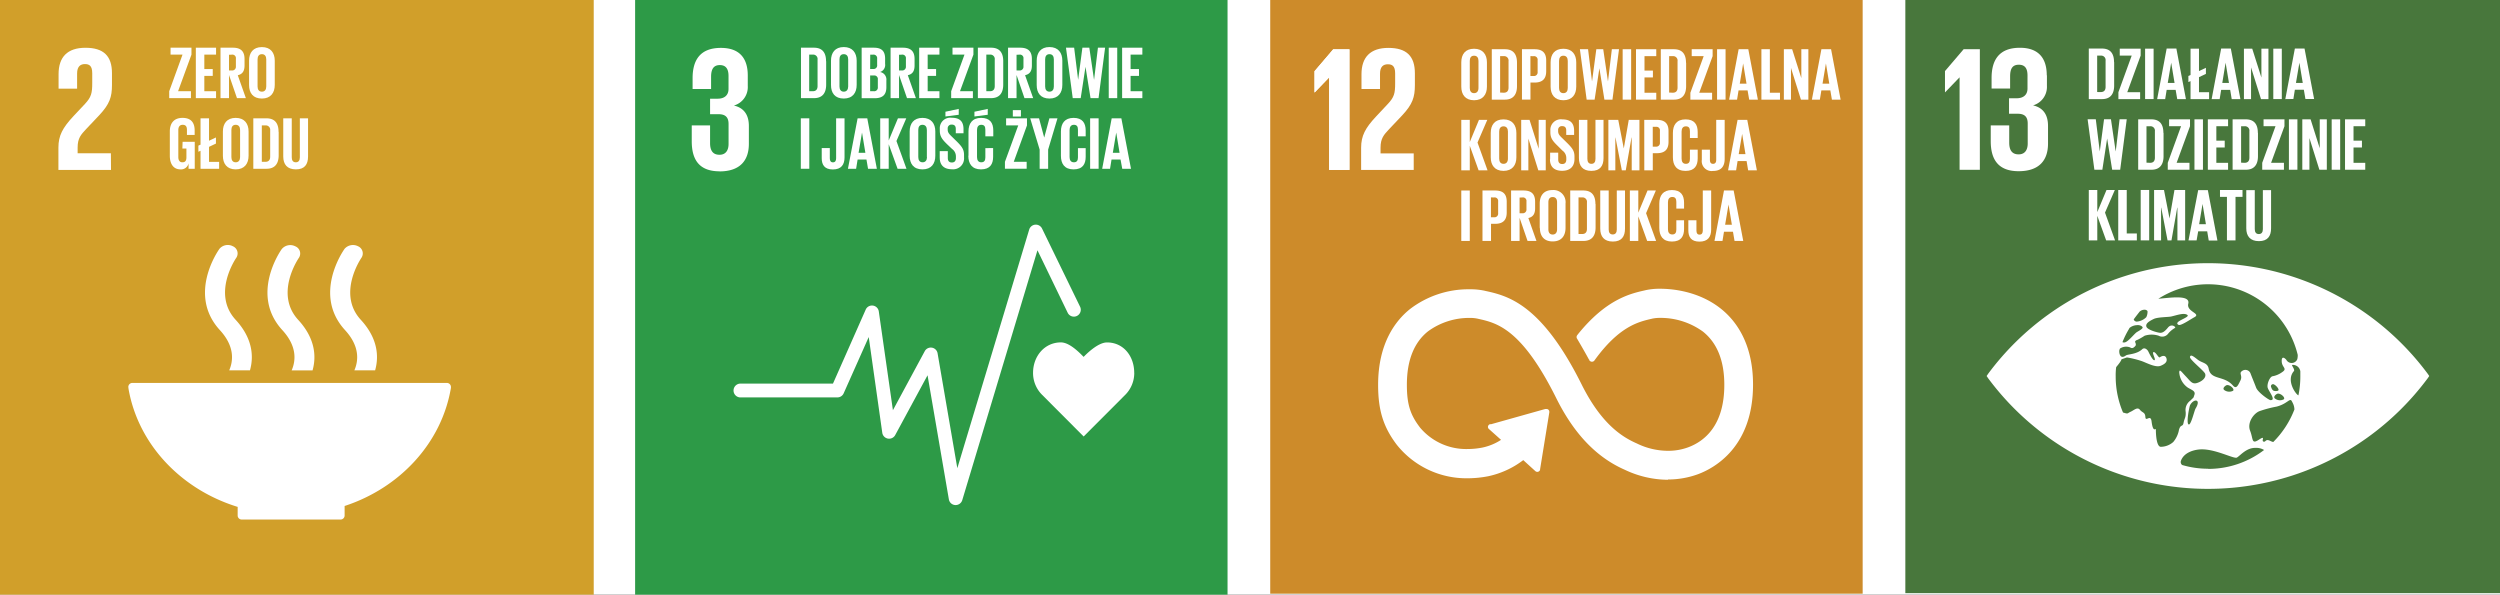 <?xml version="1.0" encoding="UTF-8"?> <svg xmlns="http://www.w3.org/2000/svg" xmlns:xlink="http://www.w3.org/1999/xlink" width="618" height="147" viewBox="0 0 618 147"><rect x="0" y="0" width="618" height="147" fill="#333333" stroke="none"/><defs><clipPath id="clip-path"><rect id="Rectangle_5" data-name="Rectangle 5" width="146.77" height="147.16" fill="none"></rect></clipPath><clipPath id="clip-path-2"><rect id="Rectangle_10" data-name="Rectangle 10" width="146.45" height="147.16" fill="none"></rect></clipPath><clipPath id="clip-path-3"><rect id="Rectangle_15" data-name="Rectangle 15" width="146.45" height="146.76" fill="none"></rect></clipPath><clipPath id="clip-path-4"><rect id="Rectangle_23" data-name="Rectangle 23" width="147.1" height="146.63" fill="none"></rect></clipPath><clipPath id="clip-_1"><rect width="618" height="147"></rect></clipPath></defs><g id="_1" data-name="1" clip-path="url(#clip-_1)"><rect width="618" height="147" fill="#fff"></rect><g id="Cele-PL-02"><rect id="Rectangle_4" data-name="Rectangle 4" width="146.77" height="147.16" fill="#d19f2a"></rect><g id="Group_1" data-name="Group 1" clip-path="url(#clip-path)"><path id="Path_1" data-name="Path 1" d="M27.41,37.88H19.19V36.47c0-2.33.84-3.21,2.11-4.57l3.21-3.39C27.1,25.74,27.68,24,27.68,21V18.1c0-4.27-2.07-6.29-6.56-6.29s-6.64,2.33-6.64,6.51v3.6h4.58V18.17c0-1.8.88-2.33,1.93-2.33s1.81.4,1.81,2.25v2.46c0,2.45-.23,3.45-1.8,5.14l-2.82,3c-2.72,2.91-3.74,4.84-3.74,7.79V42h13Z" fill="#fff"></path><path id="Path_2" data-name="Path 2" d="M58.75,125.42v2.08a1,1,0,0,0,1,.93H84.19a1,1,0,0,0,1-1h0v-2.35c13.73-4.5,24-15.63,26.28-29.2V95.8a.66.66,0,0,0,0-.14,1,1,0,0,0-1-1H32.72a1,1,0,0,0-1,1l.05.45c2.38,13.69,12.95,24.88,27,29.2" fill="#fff"></path><path id="Path_3" data-name="Path 3" d="M85.12,61.6c-.32.46-7.83,11.27.17,20,3.67,4,3.35,7.55,2.31,9.95h5.13c1-3.54.61-8-3.56-12.52-5.89-6.44.08-15.15.17-15.29a1.93,1.93,0,0,0-.84-2.87,2.75,2.75,0,0,0-3.38.71" fill="#fff"></path><path id="Path_4" data-name="Path 4" d="M72.13,91.57h5.13c1-3.54.61-8-3.56-12.52-5.89-6.44.07-15.15.17-15.29A1.92,1.92,0,0,0,73,60.89a2.73,2.73,0,0,0-3.37.71c-.33.46-7.84,11.27.16,20,3.67,4,3.35,7.55,2.31,9.95" fill="#fff"></path><path id="Path_5" data-name="Path 5" d="M54.19,61.6c-.33.46-7.84,11.27.16,20,3.67,4,3.35,7.55,2.31,9.95h5.13c1-3.53.61-8-3.56-12.52-5.9-6.44.07-15.15.17-15.29a1.93,1.93,0,0,0-.84-2.87,2.7,2.7,0,0,0-3.37.71" fill="#fff"></path><path id="Path_6" data-name="Path 6" d="M44.02,22.55H47.2v1.71H41.83V22.55l3.29-9.05H42.16V11.79h5.17V13.5Z" fill="#fff"></path><path id="Path_7" data-name="Path 7" d="M48.41,11.79h5V13.5h-2.9v3.57h2.08v1.69H50.51v3.79h2.9v1.71h-5Z" fill="#fff"></path><path id="Path_8" data-name="Path 8" d="M56.61,18.54v5.72h-2.1V11.79h3.06c2.11,0,2.88,1.05,2.88,2.8v1.6c0,1.34-.48,2.13-1.67,2.41l2,5.66h-2.2Zm0-5v3.88h.7a.91.91,0,0,0,1-1V14.51a.87.87,0,0,0-1-1Z" fill="#fff"></path><path id="Path_9" data-name="Path 9" d="M61.57,21V15c0-1.95,1-3.36,3.17-3.36s3.18,1.41,3.18,3.36v6c0,1.93-1,3.36-3.18,3.36S61.57,23,61.57,21m4.25.33V14.68c0-.75-.33-1.29-1.08-1.29s-1.07.54-1.07,1.29v6.69c0,.76.33,1.29,1.07,1.29s1.08-.53,1.08-1.29" fill="#fff"></path><path id="Path_10" data-name="Path 10" d="M45.14,35.06h3v6.66H46.61V40.36a1.88,1.88,0,0,1-2,1.51c-1.8,0-2.63-1.44-2.63-3.37v-6c0-1.95.94-3.36,3.14-3.36s3,1.28,3,3.12v1.1H46.21V32.07c0-.78-.3-1.22-1.05-1.22s-1.08.54-1.08,1.29v6.69c0,.76.31,1.29,1,1.29s1-.39,1-1.2v-2.2h-1Z" fill="#fff"></path><path id="Path_11" data-name="Path 11" d="M49.04,36l.53-.24V29.25h2.1v5.54l1.71-.81v1.51l-1.71.81v3.71h2.5v1.71h-4.6V37.27l-.53.24Z" fill="#fff"></path><path id="Path_12" data-name="Path 12" d="M55.1,38.5v-6c0-1.95,1-3.36,3.16-3.36s3.19,1.41,3.19,3.36v6c0,1.93-1,3.37-3.19,3.37S55.1,40.43,55.1,38.5m4.25.33V32.14c0-.75-.33-1.29-1.09-1.29s-1.06.54-1.06,1.29v6.69c0,.76.33,1.29,1.06,1.29s1.09-.53,1.09-1.29" fill="#fff"></path><path id="Path_13" data-name="Path 13" d="M68.89,32.6v5.77c0,1.91-.79,3.35-3,3.35H62.62V29.25h3.24c2.24,0,3,1.42,3,3.35M65.6,40c.86,0,1.19-.52,1.19-1.27V32.21A1.09,1.09,0,0,0,65.6,31h-.88v9Z" fill="#fff"></path><path id="Path_14" data-name="Path 14" d="M76.15,29.25v9.44c0,1.93-.83,3.18-3,3.18s-3.13-1.25-3.13-3.18V29.25h2.1v9.64c0,.73.29,1.23,1,1.23s1-.5,1-1.23V29.25Z" fill="#fff"></path></g></g><g id="Cele-PL-03" transform="translate(157)"><rect id="Rectangle_6" data-name="Rectangle 6" width="146.45" height="147.16" fill="#2d9a47"></rect><g id="Group_2" data-name="Group 2" clip-path="url(#clip-path-2)"><path id="Path_15" data-name="Path 15" d="M20.86,42.37c5.06,0,7.26-2.69,7.26-6.82v-4.4c0-2.72-1.19-4.48-3.7-5.06a4.75,4.75,0,0,0,3.43-4.83v-2.6c0-4.22-2-6.82-6.64-6.82-5.19,0-7,3.08-7,7.48V22h4.57V19c0-1.85.58-2.91,2.16-2.91s2.15,1.06,2.15,2.68v3.22c0,1.58-1.05,2.41-2.68,2.41H18.53v3.83h2.11c1.76,0,2.46.84,2.46,2.42v4.93c0,1.58-.7,2.68-2.24,2.68-1.72,0-2.33-1.15-2.33-2.9V31H14v3.91c0,4.53,1.8,7.44,6.9,7.44" fill="#fff"></path><path id="Path_16" data-name="Path 16" d="M123.38,92.18c0-4.16-2.67-7.53-6.72-7.53-2,0-4.46,2.21-5.79,3.57-1.32-1.36-3.6-3.58-5.62-3.58-4,0-6.88,3.38-6.88,7.54a7.61,7.61,0,0,0,2.15,5.33l10.36,10.39,10.36-10.38h0a7.63,7.63,0,0,0,2.15-5.33" fill="#fff"></path><path id="Path_17" data-name="Path 17" d="M79.24,124.85h-.11a1.69,1.69,0,0,1-1.57-1.41L72.29,92.77l-8,14.79a1.71,1.71,0,0,1-3.19-.57L57.75,83.32l-6.2,13.92a1.7,1.7,0,0,1-1.56,1H25.91a1.71,1.71,0,0,1,0-3.41h23L57,76.54a1.7,1.7,0,0,1,3.24.45l3.49,24.41L71.6,86.81a1.7,1.7,0,0,1,3.17.52l4.88,28.41,17.77-59a1.71,1.71,0,0,1,3.17-.25L110,75.83a1.7,1.7,0,1,1-3.07,1.48L99.46,61.87,80.87,123.64a1.71,1.71,0,0,1-1.63,1.21" fill="#fff"></path><path id="Path_18" data-name="Path 18" d="M47.23,15.14v5.77c0,1.91-.79,3.35-3,3.35H41V11.79h3.2c2.24,0,3,1.42,3,3.35m-3.29,7.41c.86,0,1.19-.52,1.19-1.27V14.75a1.09,1.09,0,0,0-1.19-1.25h-.88v9.05Z" fill="#fff"></path><path id="Path_19" data-name="Path 19" d="M48.42,21V15c0-1.95,1-3.37,3.16-3.37s3.19,1.42,3.19,3.37v6c0,1.93-1,3.36-3.19,3.36S48.42,23,48.42,21m4.25.33V14.68c0-.76-.33-1.29-1.09-1.29s-1.06.53-1.06,1.29v6.69c0,.75.33,1.29,1.06,1.29s1.09-.54,1.09-1.29" fill="#fff"></path><path id="Path_20" data-name="Path 20" d="M56,11.79h3c2.1,0,2.8,1,2.8,2.74V15.8a1.81,1.81,0,0,1-1.25,2,1.89,1.89,0,0,1,1.56,2.08v1.66c0,1.76-.79,2.74-2.89,2.74H56Zm2.1,5.26h.73a.88.88,0,0,0,1-1V14.51a.88.88,0,0,0-1-1h-.71Zm0,1.6v3.9H59a.9.9,0,0,0,1-1V19.66a.877.877,0,0,0-1-1Z" fill="#fff"></path><path id="Path_21" data-name="Path 21" d="M65.24,18.54v5.72H63.15V11.79H66.2c2.11,0,2.88,1.05,2.88,2.8v1.6c0,1.34-.47,2.13-1.67,2.4l2,5.67h-2.2Zm0-5v3.88h.7a.91.91,0,0,0,1-1V14.51a.87.87,0,0,0-1-1Z" fill="#fff"></path><path id="Path_22" data-name="Path 22" d="M70.22,11.79h5.01V13.5H72.32v3.57H74.4v1.69H72.32v3.79h2.91v1.71H70.22Z" fill="#fff"></path><path id="Path_23" data-name="Path 23" d="M80.31,22.55H83.5v1.71H78.13V22.55l3.29-9.05H78.46V11.79h5.17V13.5Z" fill="#fff"></path><path id="Path_24" data-name="Path 24" d="M91,15.14v5.77c0,1.91-.79,3.35-3,3.35H84.73V11.79H88c2.25,0,3,1.42,3,3.35m-3.29,7.41c.86,0,1.19-.52,1.19-1.27V14.75a1.09,1.09,0,0,0-1.19-1.25h-.89v9.05Z" fill="#fff"></path><path id="Path_25" data-name="Path 25" d="M94.29,18.54v5.72h-2.1V11.79h3c2.12,0,2.89,1.05,2.89,2.8v1.6c0,1.34-.48,2.13-1.68,2.4l2,5.67H96.25Zm0-5v3.88H95a.91.91,0,0,0,1-1V14.51a.87.87,0,0,0-1-1Z" fill="#fff"></path><path id="Path_26" data-name="Path 26" d="M99.27,21V15c0-1.95,1-3.37,3.16-3.37s3.18,1.42,3.18,3.37v6c0,1.93-1,3.36-3.18,3.36S99.27,23,99.27,21m4.24.33V14.68c0-.76-.33-1.29-1.08-1.29s-1.07.53-1.07,1.29v6.69c0,.75.33,1.29,1.07,1.29s1.08-.54,1.08-1.29" fill="#fff"></path><path id="Path_27" data-name="Path 27" d="M111.33,16.55l-1.18,7.71h-1.97l-1.67-12.47h2.02l.98,7.91h.01l1.05-7.91h1.71l1.16,7.91h.02l.95-7.91h1.77l-1.62,12.47h-1.98l-1.24-7.71Z" fill="#fff"></path><rect id="Rectangle_7" data-name="Rectangle 7" width="2.1" height="12.47" transform="translate(117.08 11.79)" fill="#fff"></rect><path id="Path_28" data-name="Path 28" d="M120.39,11.79h5V13.5h-2.91v3.57h2.08v1.69h-2.08v3.79h2.91v1.71h-5Z" fill="#fff"></path><rect id="Rectangle_8" data-name="Rectangle 8" width="2.1" height="12.47" transform="translate(40.96 29.25)" fill="#fff"></rect><path id="Path_29" data-name="Path 29" d="M51.77,29.25v9.64c0,1.8-.79,3-2.89,3s-2.75-1.2-2.75-2.78v-2.5h2v2.52c0,.62.22,1,.77,1s.79-.37.79-1V29.25Z" fill="#fff"></path><path id="Path_30" data-name="Path 30" d="M52.61,41.72,55,29.25h2.39l2.37,12.47H57.58l-.39-2.28H55l-.37,2.28Zm2.63-3.95h1.68l-.83-5h0Z" fill="#fff"></path><path id="Path_31" data-name="Path 31" d="M62.69,35.65v6.07h-2.1V29.25h2.1v5.48l2.28-5.48h2.06L64.6,34.86l2.48,6.86h-2.2Z" fill="#fff"></path><path id="Path_32" data-name="Path 32" d="M67.87,38.5v-6c0-1.95,1-3.36,3.16-3.36s3.18,1.41,3.18,3.36v6c0,1.93-.95,3.37-3.18,3.37s-3.16-1.44-3.16-3.37m4.25.33V32.14c0-.75-.33-1.29-1.09-1.29S70,31.39,70,32.14v6.69c0,.76.33,1.29,1.06,1.29s1.09-.53,1.09-1.29" fill="#fff"></path><path id="Path_33" data-name="Path 33" d="M75.3,39V37.36h2v1.71c0,.7.31,1.1,1,1.1s1-.44,1-1.1v-.48a2.24,2.24,0,0,0-.94-1.76l-1.3-1.23c-1.19-1.18-1.74-1.9-1.74-3.33v-.42a2.6,2.6,0,0,1,2.94-2.74c2.09,0,2.92,1,2.92,2.83v1H79.27V31.86c0-.71-.33-1.06-1-1.06a.92.92,0,0,0-1,1v.25c0,.7.39,1.11,1,1.7l1.35,1.32c1.14,1.16,1.69,1.86,1.69,3.24v.6a2.7,2.7,0,0,1-3,2.93c-2.14,0-3-1.2-3-2.83M80,28.37l-3.29.42V27.62l3.29-.7Z" fill="#fff"></path><path id="Path_34" data-name="Path 34" d="M82.41,38.5v-6c0-1.95.92-3.36,3.13-3.36s3,1.28,3,3.12V33.7H86.58V32.07c0-.78-.25-1.22-1-1.22s-1.06.54-1.06,1.29v6.69c0,.76.31,1.29,1.06,1.29s1-.48,1-1.21v-2.3H88.5v2.15c0,1.78-.74,3.11-3,3.11s-3.13-1.44-3.13-3.37m4.8-10.13-3.29.42V27.62l3.29-.7Z" fill="#fff"></path><path id="Path_35" data-name="Path 35" d="M93.6,40h3.19v1.71H91.42V40l3.29-9h-3V29.25h5.16V31Zm-.23-12.78h2V28.8h-2Z" fill="#fff"></path><path id="Path_36" data-name="Path 36" d="M102.1,36.98v4.74H100V36.98l-2.33-7.73h2.18l1.27,4.73h.02l1.27-4.73h2Z" fill="#fff"></path><path id="Path_37" data-name="Path 37" d="M105.26,38.5v-6c0-1.95.92-3.36,3.12-3.36s3,1.28,3,3.12V33.7h-1.91V32.07c0-.78-.26-1.22-1-1.22s-1.07.54-1.07,1.29v6.69c0,.76.32,1.29,1.07,1.29s1-.48,1-1.21v-2.3h1.91v2.15c0,1.78-.73,3.11-3,3.11s-3.12-1.44-3.12-3.37" fill="#fff"></path><rect id="Rectangle_9" data-name="Rectangle 9" width="2.1" height="12.47" transform="translate(112.48 29.25)" fill="#fff"></rect><path id="Path_38" data-name="Path 38" d="M115.46,41.72l2.35-12.47h2.39l2.38,12.47h-2.16L120,39.44h-2.23l-.37,2.28Zm2.63-3.95h1.67l-.83-5h0Z" fill="#fff"></path></g></g><g id="Cele-PL-12" transform="translate(314)"><rect id="Rectangle_11" data-name="Rectangle 11" width="146.45" height="146.76" fill="#cd8b2a"></rect><path id="Path_39" data-name="Path 39" d="M14.52,19.18h.04V42.01h5.02V12.19H15.57L10.95,17.6v5.24H11Z" fill="#fff"></path><g id="Group_3" data-name="Group 3" clip-path="url(#clip-path-3)"><path id="Path_40" data-name="Path 40" d="M22.56,18.35V22h4.58V18.22c0-1.81.88-2.33,1.93-2.33s1.81.39,1.81,2.24v2.46c0,2.47-.22,3.43-1.85,5.15l-2.81,3c-2.73,2.9-3.75,4.84-3.75,7.78V42h13V37.92h-8.2V36.51c0-2.33.84-3.21,2.11-4.57l3.21-3.39c2.6-2.77,3.17-4.53,3.17-7.52v-2.9c0-4.27-2.07-6.29-6.55-6.29s-6.65,2.33-6.65,6.51" fill="#fff"></path><path id="Path_41" data-name="Path 41" d="M98.34,118.6a25.1,25.1,0,0,1-10.71-2.48c-7-3.08-12.59-8.92-17-17.85C62.12,81.23,56,79.84,51.5,78.83l-.3-.07a9.231,9.231,0,0,0-2-.17A17.23,17.23,0,0,0,39,81.91c-3.46,2.76-5.22,7.2-5.22,13.19,0,4.73.8,7.37,3.17,10.48l.07.1A14.88,14.88,0,0,0,48.8,111a19.111,19.111,0,0,0,3.64-.36,13.48,13.48,0,0,0,4.62-1.91l-3-2.68a.68.68,0,0,1-.24-.48.69.69,0,0,1,.19-.51.59.59,0,0,1,.35-.2h.26L68,101.1h.28a.7.7,0,0,1,.48.17.68.68,0,0,1,.23.51v.16l-2.27,14a.66.66,0,0,1-.17.48.73.73,0,0,1-1,.05l-3-2.73a21.68,21.68,0,0,1-8.73,4,26.929,26.929,0,0,1-5.07.49,22,22,0,0,1-17.47-8.29c-3.31-4.36-4.61-8.51-4.61-14.79,0-10.31,4.31-15.9,7.92-18.78a23.8,23.8,0,0,1,14.67-4.86,16.939,16.939,0,0,1,3.56.32l.3.07C58.63,73.11,67,75,77,95.08c4.92,9.86,10.12,13,13.6,14.53l.29.14a17.59,17.59,0,0,0,7.44,1.69,14.21,14.21,0,0,0,5-.87c4.07-1.52,8.92-5.43,8.92-15.43,0-6-1.79-10.4-5.31-13.19a17.86,17.86,0,0,0-10.49-3.37,9.57,9.57,0,0,0-1.94.17l-.38.09C91,79.58,86.25,80.69,80.22,89l-.13.18A.77.77,0,0,1,78.85,89l.14-.14-.16.09c-.74-1.37-1.67-3-2.84-5l-.16-.26a.743.743,0,0,1,.05-.82l.09-.12.11-.14c6.91-8.57,12.84-10,16.39-10.8l.37-.09a16.5,16.5,0,0,1,3.59-.34c2.62,0,9.33.47,14.92,4.89,3.67,2.89,8,8.5,8,18.8,0,15.41-9.49,20.61-13.57,22.14a21.56,21.56,0,0,1-7.47,1.32" fill="#fff"></path><path id="Path_42" data-name="Path 42" d="M47.23,21.42v-6c0-2,1-3.37,3.16-3.37s3.18,1.42,3.18,3.37v6c0,1.93-1,3.36-3.18,3.36s-3.16-1.43-3.16-3.36m4.25.33V15.06c0-.76-.33-1.29-1.09-1.29s-1.06.53-1.06,1.29v6.69c0,.75.33,1.28,1.06,1.28s1.09-.53,1.09-1.28" fill="#fff"></path><path id="Path_43" data-name="Path 43" d="M61,15.51v5.78c0,1.91-.79,3.34-3,3.34H54.77V12.17H58c2.24,0,3,1.41,3,3.34m-3.29,7.41c.87,0,1.2-.51,1.2-1.26V15.13a1.09,1.09,0,0,0-1.2-1.25h-.88v9Z" fill="#fff"></path><path id="Path_44" data-name="Path 44" d="M62.23,12.17h3.1c2.12,0,2.89,1.05,2.89,2.79v2.63c0,1.75-.77,2.82-2.89,2.82h-1v4.22h-2.1Zm2.09,1.71v4.91h.78a.9.9,0,0,0,1-1v-2.9a.874.874,0,0,0-1-1Z" fill="#fff"></path><path id="Path_45" data-name="Path 45" d="M69.31,21.42v-6c0-2,1-3.37,3.16-3.37s3.18,1.42,3.18,3.37v6c0,1.93-1,3.36-3.18,3.36s-3.16-1.43-3.16-3.36m4.24.33V15.06c0-.76-.33-1.29-1.08-1.29s-1.07.53-1.07,1.29v6.69c0,.75.33,1.28,1.07,1.28s1.08-.53,1.08-1.28" fill="#fff"></path><path id="Path_46" data-name="Path 46" d="M81.36,16.93l-1.17,7.7H78.22L76.55,12.17h2.02l.97,7.9h.02l1.05-7.9h1.71l1.16,7.9h.02l.95-7.9h1.77L84.6,24.63H82.61l-1.23-7.7Z" fill="#fff"></path><rect id="Rectangle_12" data-name="Rectangle 12" width="2.1" height="12.46" transform="translate(87.12 12.17)" fill="#fff"></rect><path id="Path_47" data-name="Path 47" d="M90.42,12.17h5.01v1.71H92.52v3.57H94.6v1.69H92.52v3.79h2.91v1.7H90.42Z" fill="#fff"></path><path id="Path_48" data-name="Path 48" d="M102.81,15.51v5.78c0,1.91-.79,3.34-3,3.34H96.55V12.17h3.23c2.24,0,3,1.41,3,3.34m-3.29,7.41c.87,0,1.2-.51,1.2-1.26V15.13a1.09,1.09,0,0,0-1.2-1.25h-.88v9Z" fill="#fff"></path><path id="Path_49" data-name="Path 49" d="M106.05,22.93h3.18v1.7h-5.37v-1.7l3.29-9.05h-2.96V12.17h5.17v1.71Z" fill="#fff"></path><rect id="Rectangle_13" data-name="Rectangle 13" width="2.1" height="12.46" transform="translate(110.46 12.17)" fill="#fff"></rect><path id="Path_50" data-name="Path 50" d="M113.44,24.63l2.35-12.46h2.39l2.37,12.46H118.4l-.4-2.28h-2.23l-.37,2.28Zm2.63-3.95h1.67l-.83-5h0Z" fill="#fff"></path><path id="Path_51" data-name="Path 51" d="M121.42,12.17h2.09V22.93h2.5v1.7h-4.59Z" fill="#fff"></path><path id="Path_52" data-name="Path 52" d="M128.73,16.8v7.83h-1.76V12.17h2.05l2.27,7.15V12.17h1.74V24.63h-1.84Z" fill="#fff"></path><path id="Path_53" data-name="Path 53" d="M133.9,24.63l2.35-12.46h2.39L141,24.63h-2.15l-.39-2.28h-2.22l-.37,2.28Zm2.63-3.95h1.67l-.83-5h0Z" fill="#fff"></path><path id="Path_54" data-name="Path 54" d="M49.33,36.03V42.1h-2.1V29.63h2.1v5.48l2.27-5.48h2.06l-2.42,5.61,2.48,6.86H51.51Z" fill="#fff"></path><path id="Path_55" data-name="Path 55" d="M54.51,38.88v-6c0-2,1-3.37,3.16-3.37s3.18,1.42,3.18,3.37v6c0,1.93-1,3.36-3.18,3.36s-3.16-1.43-3.16-3.36m4.25.33V32.52c0-.76-.34-1.29-1.09-1.29s-1.07.53-1.07,1.29v6.69c0,.75.33,1.29,1.07,1.29s1.09-.54,1.09-1.29" fill="#fff"></path><path id="Path_56" data-name="Path 56" d="M63.81,34.26V42.1H62.04V29.63H64.1l2.26,7.15V29.63h1.75V42.1H66.27Z" fill="#fff"></path><path id="Path_57" data-name="Path 57" d="M69.19,39.41V37.74h2v1.71c0,.7.32,1.1,1,1.1s1-.44,1-1.1V39a2.24,2.24,0,0,0-.94-1.76L71,36c-1.2-1.17-1.75-1.89-1.75-3.32v-.43a2.6,2.6,0,0,1,2.94-2.74c2.1,0,2.93,1,2.93,2.84v1H73.17V32.24c0-.72-.34-1.06-1-1.06a.91.91,0,0,0-1,1v.26c0,.7.39,1.11,1,1.69l1.35,1.33c1.14,1.16,1.69,1.85,1.69,3.23v.61c0,1.71-.92,2.92-3.06,2.92s-3-1.19-3-2.83" fill="#fff"></path><path id="Path_58" data-name="Path 58" d="M82.39,29.63v9.43c0,1.93-.82,3.18-3,3.18S76.31,41,76.31,39.06V29.63H78.4v9.63c0,.74.3,1.24,1,1.24s1-.5,1-1.24V29.63Z" fill="#fff"></path><path id="Path_59" data-name="Path 59" d="M89.36,34.01h-.05L87.89,42.1h-.97l-1.57-8.09h-.04V42.1H83.59V29.63h2.44l1.36,7.02h.02l1.22-7.02h2.64V42.1H89.36Z" fill="#fff"></path><path id="Path_60" data-name="Path 60" d="M92.46,29.63h3.11c2.12,0,2.89,1.05,2.89,2.8v2.62c0,1.75-.77,2.82-2.89,2.82h-1V42.1h-2.1Zm2.1,1.71v4.91h.77a.9.9,0,0,0,1-1v-2.9a.87.87,0,0,0-1-1Z" fill="#fff"></path><path id="Path_61" data-name="Path 61" d="M99.54,38.88v-6c0-2,.92-3.37,3.13-3.37s3,1.29,3,3.13v1.47h-1.92V32.44c0-.77-.25-1.21-1-1.21s-1.06.53-1.06,1.29v6.69c0,.75.31,1.29,1.06,1.29s1-.48,1-1.22V37h1.92v2.15c0,1.78-.74,3.1-3,3.1s-3.13-1.43-3.13-3.36" fill="#fff"></path><path id="Path_62" data-name="Path 62" d="M112.34,29.63v9.63c0,1.81-.8,3-2.89,3a2.445,2.445,0,0,1-2.76-2.77V37h2v2.5c0,.63.22,1,.77,1s.79-.37.79-1V29.63Z" fill="#fff"></path><path id="Path_63" data-name="Path 63" d="M113.18,42.1l2.35-12.47h2.39L120.3,42.1h-2.16l-.38-2.28h-2.23l-.36,2.28Zm2.63-4h1.67l-.82-5h0Z" fill="#fff"></path><rect id="Rectangle_14" data-name="Rectangle 14" width="2.1" height="12.47" transform="translate(47.23 47.09)" fill="#fff"></rect><path id="Path_64" data-name="Path 64" d="M52.47,47.09h3.11c2.11,0,2.88,1,2.88,2.8v2.63c0,1.74-.77,2.81-2.88,2.81h-1v4.23H52.47Zm2.09,1.71v4.91h.78a.9.9,0,0,0,1-1v-2.9a.874.874,0,0,0-1-1Z" fill="#fff"></path><path id="Path_65" data-name="Path 65" d="M61.64,53.84v5.72h-2.1V47.09H62.6c2.11,0,2.88,1,2.88,2.8v1.6c0,1.34-.48,2.13-1.67,2.41l2,5.66h-2.2Zm0-5v3.88h.7a.91.91,0,0,0,1-1V49.81a.87.87,0,0,0-1-1Z" fill="#fff"></path><path id="Path_66" data-name="Path 66" d="M66.62,56.34v-6c0-2,1-3.36,3.16-3.36A3,3,0,0,1,73,50.31v6c0,1.93-.95,3.37-3.18,3.37s-3.16-1.44-3.16-3.37m4.25.33V50c0-.75-.33-1.29-1.09-1.29s-1.06.54-1.06,1.29v6.69c0,.76.33,1.29,1.06,1.29s1.09-.53,1.09-1.29" fill="#fff"></path><path id="Path_67" data-name="Path 67" d="M80.43,50.44v5.77c0,1.91-.79,3.35-3,3.35H74.16V47.09h3.23c2.25,0,3,1.42,3,3.35M77.1,57.85c.86,0,1.19-.52,1.19-1.27V50.05A1.09,1.09,0,0,0,77.1,48.8h-.89v9.05Z" fill="#fff"></path><path id="Path_68" data-name="Path 68" d="M87.7,47.09v9.43c0,1.93-.82,3.19-3,3.19s-3.12-1.26-3.12-3.19V47.09h2.09v9.64c0,.73.3,1.23,1,1.23s1-.5,1-1.23V47.09Z" fill="#fff"></path><path id="Path_69" data-name="Path 69" d="M90.99,53.49v6.07H88.9V47.09h2.09v5.48l2.28-5.48h2.06L92.91,52.7l2.48,6.86H93.18Z" fill="#fff"></path><path id="Path_70" data-name="Path 70" d="M96.18,56.34v-6c0-2,.92-3.36,3.12-3.36s3,1.28,3,3.12v1.47h-1.91V49.91c0-.78-.26-1.22-1-1.22s-1.07.54-1.07,1.29v6.69c0,.76.32,1.29,1.07,1.29s1-.48,1-1.21v-2.3h1.91V56.6c0,1.78-.73,3.11-3,3.11s-3.12-1.44-3.12-3.37" fill="#fff"></path><path id="Path_71" data-name="Path 71" d="M109,47.09v9.64c0,1.8-.79,3-2.89,3s-2.75-1.2-2.75-2.78v-2.5h2V57c0,.62.22,1,.77,1s.8-.37.8-1V47.09Z" fill="#fff"></path><path id="Path_72" data-name="Path 72" d="M109.82,59.56l2.35-12.47h2.39l2.37,12.47h-2.15l-.39-2.28h-2.22l-.37,2.28Zm2.63-4h1.67l-.83-5h0Z" fill="#fff"></path><path id="Path_73" data-name="Path 73" d="M14.52,19.18h.04V42.01h5.02V12.19H15.57L10.95,17.6v5.24H11Z" fill="#fff"></path></g></g><g id="Cele-PL-13" transform="translate(471)"><rect id="Rectangle_16" data-name="Rectangle 16" width="147.1" height="146.63" fill="#48773c"></rect><path id="Path_74" data-name="Path 74" d="M18.42,12.16V41.97H13.41V19.15h-.04L9.85,22.8H9.8V17.57l4.62-5.41Z" fill="#fff"></path><g id="Group_4" data-name="Group 4" clip-path="url(#clip-path-4)"><path id="Path_75" data-name="Path 75" d="M35,18.62v2.6a4.76,4.76,0,0,1-3.43,4.83c2.51.57,3.7,2.33,3.7,5.06V35.5c0,4.14-2.2,6.82-7.26,6.82s-6.9-2.9-6.9-7.43V31h4.57v4.26c0,1.76.62,2.9,2.33,2.9,1.54,0,2.24-1.1,2.24-2.68V30.54c0-1.59-.7-2.42-2.46-2.42H25.63V24.29h1.89c1.63,0,2.68-.83,2.68-2.41V18.67C30.2,17,29.63,16,28.05,16s-2.15,1-2.15,2.89v3H21.32V19.28c0-4.39,1.81-7.47,7-7.47,4.62,0,6.64,2.59,6.64,6.81" fill="#fff"></path><path id="Path_76" data-name="Path 76" d="M129.09,92.34a67.66,67.66,0,0,0-108.58,0l-.42.61.42.61a67.65,67.65,0,0,0,108.58,0c.17-.23.31-.44.42-.61-.11-.17-.25-.38-.42-.61M56.53,78.85c.29-.43,1.28-1.67,1.39-1.82A1.8,1.8,0,0,1,59,76.57c.35-.06.81.13.87.39a3.05,3.05,0,0,1-.31,1.45,3.79,3.79,0,0,1-2.42,1.1c-.53-.09-.74-.5-.64-.66m-1.17,2.33.12-.14a3.05,3.05,0,0,1,1.8-.66c.57-.09,1.32.19,1.41.57S57.27,82,57,82.27c-.79.73-2,2.21-2.74,2.37a.87.87,0,0,1-.59-.06,22,22,0,0,1,1.7-3.4m12.26,25.16a6.48,6.48,0,0,1-1.4,2.92,4.7,4.7,0,0,1-3.11,1.19c-1-.08-1.19-2.85-1.19-4.27,0-.49-.69,1-1.06-2-.23-1.9-1.45.2-1.53-1.07s-.7-1-1.34-1.8-1.43.08-2.32.48-.52.6-1.78.2h-.08A22.64,22.64,0,0,1,52,93.08a15.69,15.69,0,0,1,.11-2.28,1.1,1.1,0,0,1,.14-.21c1.21-1.43,1.18-1.77,1.18-1.77l1.34-.46a22.778,22.778,0,0,1,3.74.93c1.32.5,3.4,1.62,4.61,1.13.88-.36,1.57-.84,1.48-1.57-.1-.92-.82-1.13-1.69-.52-.32.23-1-1.38-1.54-1.29s.66,1.88.21,2-1.38-1.88-1.54-2.2-.86-1.1-1.5-.5c-1.35,1.27-3.53,1.2-4,1.52-1.34,1-1.69-.32-1.66-1.13a2,2,0,0,1,.17-.56,2.73,2.73,0,0,1,2.54-.28c.59.4,1-.1,1.24-.34s.15-.61,0-.93.29-.55.6-.63a16.581,16.581,0,0,0,1.73-1,5.66,5.66,0,0,1,3.46,0A1.83,1.83,0,0,0,65,82.44a6.11,6.11,0,0,1,1.66-1.38c.33-.15-.82-1.22-1.76-.06s-1.46,1.27-1.9,1.27-3.08-.66-3.4-1.49.82-1.45,1.8-1.93,3.63-.45,4.31-.61c1.38-.3,3.15-1,4-.39S66,79.5,67.54,80.31c.53.3,3-1.4,3.8-1.83,2-1-1.9-1.35-1.4-3.41.57-2.32-4.74-1.42-7.39-1.22A22.82,22.82,0,0,1,97,87.74a4,4,0,0,1-.11,1.05,1.5,1.5,0,0,1-2.68.21c-.23-.33-1.21-1.26-1.17.32s1.53,1.75.07,2.7a5.73,5.73,0,0,1-2.39,1c-.68.23-1.33,1.86-1.17,2.73s2.25,3.25.7,3.16c-.36,0-3.09-1.89-3.54-3.09s-1-2.49-1.36-3.45a1.36,1.36,0,0,0-2.15-.63c-.81.56.23,1.11-.36,2.3s-1,2.25-1.85,1.27c-2.23-2.55-5.47-1.3-6-4.14-.27-1.54-1.6-1.39-2.71-2.26s-1.73-1.34-1.92-.71,3.49,3.45,3.75,4.19c.39,1.1-1.09,2.07-2.18,2.33s-1.55-.6-2.62-1.71-1.53-1.9-1.6-1A5,5,0,0,0,69.8,95.8c.93.58,2,.85,1.66,1.8s0,.41-1,1.43a2.83,2.83,0,0,0-1.16,2.79c.08,1.42-.29,1.5-.52,2.69s-.73.16-1.18,1.9M92.09,97.3c.76-.06,1.92,1,1.46,1.41a2,2,0,0,1-2.17-.19c-.58-.45.36-1.19.71-1.22m-1-.7c-.25-.09-.47-.32-.65-.88a.51.51,0,0,1,.74-.66c.47.24,1.08.94,1.08,1.31s-.92.33-1.17.23m-10.08,0a2.06,2.06,0,0,1-2.18-.19c-.57-.45.36-1.19.71-1.22.77-.07,1.92,1,1.47,1.41M71.74,101c-.31.51-1.17,4.35-1.75,3.9s.23-4.45.4-4.76c.9-1.65,2.85-1.57,1.35.86m3.11,14.87a22.589,22.589,0,0,1-6.42-.92.94.94,0,0,1-.28-1.11c.71-1.84,2.81-2.57,4.47-2.73,3.7-.36,8.57,2.41,9.34,2s2.34-2.48,4.64-2.39a3.61,3.61,0,0,1,2.08.52,22.71,22.71,0,0,1-13.83,4.67m16.09-6.64a3.93,3.93,0,0,1-.71-.27c-1.25-.63-1.1.38-1.71.16s.69-1.65-1.15-.45-1.34-.19-2.14-2.22.92-4.35,2.36-4.87a28.88,28.88,0,0,1,4.15-1.1c2.74-.68,3.32-2.31,3.81-1.32.1.19.19.36.27.53a3.65,3.65,0,0,1,.36,1.49,23,23,0,0,1-5.24,8.05m6.25-11.53c-.61-.16-3.17-3.71-1.14-6,.33-.38-.69-1.51-.41-1.53a1.85,1.85,0,0,1,2,1.59v1.33a23,23,0,0,1-.48,4.65" fill="#fff"></path><path id="Path_77" data-name="Path 77" d="M51.62,15.38v5.77c0,1.91-.79,3.35-3,3.35H45.35V12h3.24c2.24,0,3,1.42,3,3.35M48.3,22.76c.87,0,1.2-.52,1.2-1.27V15a1.1,1.1,0,0,0-1.2-1.25h-.88v9Z" fill="#fff"></path><path id="Path_78" data-name="Path 78" d="M54.86,22.79h3.18V24.5H52.67V22.79l3.29-9.05H53V12.03h5.17v1.71Z" fill="#fff"></path><rect id="Rectangle_17" data-name="Rectangle 17" width="2.1" height="12.46" transform="translate(59.27 12.03)" fill="#fff"></rect><path id="Path_79" data-name="Path 79" d="M62.25,24.5,64.6,12H67l2.36,12.5H67.21l-.39-2.28H64.6l-.37,2.28Zm2.62-4h1.68l-.83-5h0Z" fill="#fff"></path><path id="Path_80" data-name="Path 80" d="M69.97,18.78l.53-.24V12.03h2.09v5.54l1.71-.81v1.51l-1.71.8v3.72h2.5V24.5H70.5V20.05l-.53.24Z" fill="#fff"></path><path id="Path_81" data-name="Path 81" d="M75.72,24.5,78.07,12h2.39l2.37,12.5H80.68l-.38-2.28H78.07L77.7,24.5Zm2.63-4H80l-.83-5h0Z" fill="#fff"></path><path id="Path_82" data-name="Path 82" d="M85.46,16.67V24.5H83.7V12.03h2.05l2.27,7.15V12.03h1.74V24.5H87.92Z" fill="#fff"></path><rect id="Rectangle_18" data-name="Rectangle 18" width="2.1" height="12.46" transform="translate(90.96 12.03)" fill="#fff"></rect><path id="Path_83" data-name="Path 83" d="M93.93,24.5,96.29,12h2.39l2.37,12.47H98.9l-.39-2.28H96.29l-.37,2.28Zm2.63-4h1.68l-.83-5h0Z" fill="#fff"></path><path id="Path_84" data-name="Path 84" d="M49.88,34.26l-1.18,7.7H46.73L45.06,29.49h2.02l.98,7.91h.01l1.05-7.91h1.71l1.16,7.91h.02l.95-7.91h1.77L53.11,41.96H51.13l-1.24-7.7Z" fill="#fff"></path><path id="Path_85" data-name="Path 85" d="M63.83,32.84v5.77c0,1.91-.79,3.35-3,3.35H57.56V29.5h3.23c2.25,0,3,1.41,3,3.34M60.5,40.25c.86,0,1.19-.52,1.19-1.27V32.45a1.09,1.09,0,0,0-1.19-1.24h-.89v9Z" fill="#fff"></path><path id="Path_86" data-name="Path 86" d="M67.06,40.25h3.18v1.71H64.87V40.25l3.29-9.05H65.2V29.5h5.17v1.7Z" fill="#fff"></path><rect id="Rectangle_19" data-name="Rectangle 19" width="2.1" height="12.46" transform="translate(71.47 29.5)" fill="#fff"></rect><path id="Path_87" data-name="Path 87" d="M74.78,29.5h5v1.7h-2.9v3.57h2.07v1.69H76.88v3.79h2.9v1.71h-5Z" fill="#fff"></path><path id="Path_88" data-name="Path 88" d="M87.17,32.84v5.77c0,1.91-.79,3.35-3,3.35H80.9V29.5h3.24c2.24,0,3,1.41,3,3.34m-3.29,7.41c.86,0,1.2-.52,1.2-1.27V32.45a1.09,1.09,0,0,0-1.2-1.24H83v9Z" fill="#fff"></path><path id="Path_89" data-name="Path 89" d="M90.41,40.25h3.18v1.71H88.22V40.25l3.29-9.05H88.55V29.5h5.17v1.7Z" fill="#fff"></path><rect id="Rectangle_20" data-name="Rectangle 20" width="2.1" height="12.46" transform="translate(94.82 29.5)" fill="#fff"></rect><path id="Path_90" data-name="Path 90" d="M99.89,34.13v7.83H98.13V29.5h2.05l2.26,7.15V29.5h1.75V41.96h-1.84Z" fill="#fff"></path><rect id="Rectangle_21" data-name="Rectangle 21" width="2.1" height="12.46" transform="translate(105.39 29.5)" fill="#fff"></rect><path id="Path_91" data-name="Path 91" d="M108.69,29.5h5v1.7h-2.9v3.57h2.08v1.69h-2.08v3.79h2.9v1.71h-5Z" fill="#fff"></path><path id="Path_92" data-name="Path 92" d="M47.45,53.35v6.07h-2.1V46.96h2.1v5.47l2.28-5.47h2.06l-2.43,5.6,2.48,6.86h-2.2Z" fill="#fff"></path><path id="Path_93" data-name="Path 93" d="M52.63,46.96h2.1V57.71h2.5v1.71h-4.6Z" fill="#fff"></path><rect id="Rectangle_22" data-name="Rectangle 22" width="2.1" height="12.46" transform="translate(58.18 46.96)" fill="#fff"></rect><path id="Path_94" data-name="Path 94" d="M67.26,51.33h-.05l-1.42,8.09h-.97l-1.56-8.09h-.04v8.09H61.49V46.96h2.45l1.36,7.02h.01l1.22-7.02h2.64V59.42H67.26Z" fill="#fff"></path><path id="Path_95" data-name="Path 95" d="M70,59.42,72.39,47h2.39l2.37,12.46H75l-.38-2.28H72.39L72,59.42Zm2.63-4H74.3l-.83-5h0Z" fill="#fff"></path><path id="Path_96" data-name="Path 96" d="M77.78,46.96h5.57v1.7H81.62V59.42H79.5V48.66H77.78Z" fill="#fff"></path><path id="Path_97" data-name="Path 97" d="M90.41,47v9.43c0,1.93-.83,3.18-3,3.18s-3.13-1.25-3.13-3.18V47h2.1v9.63c0,.73.29,1.23,1,1.23s1-.5,1-1.23V47Z" fill="#fff"></path></g></g></g></svg> 